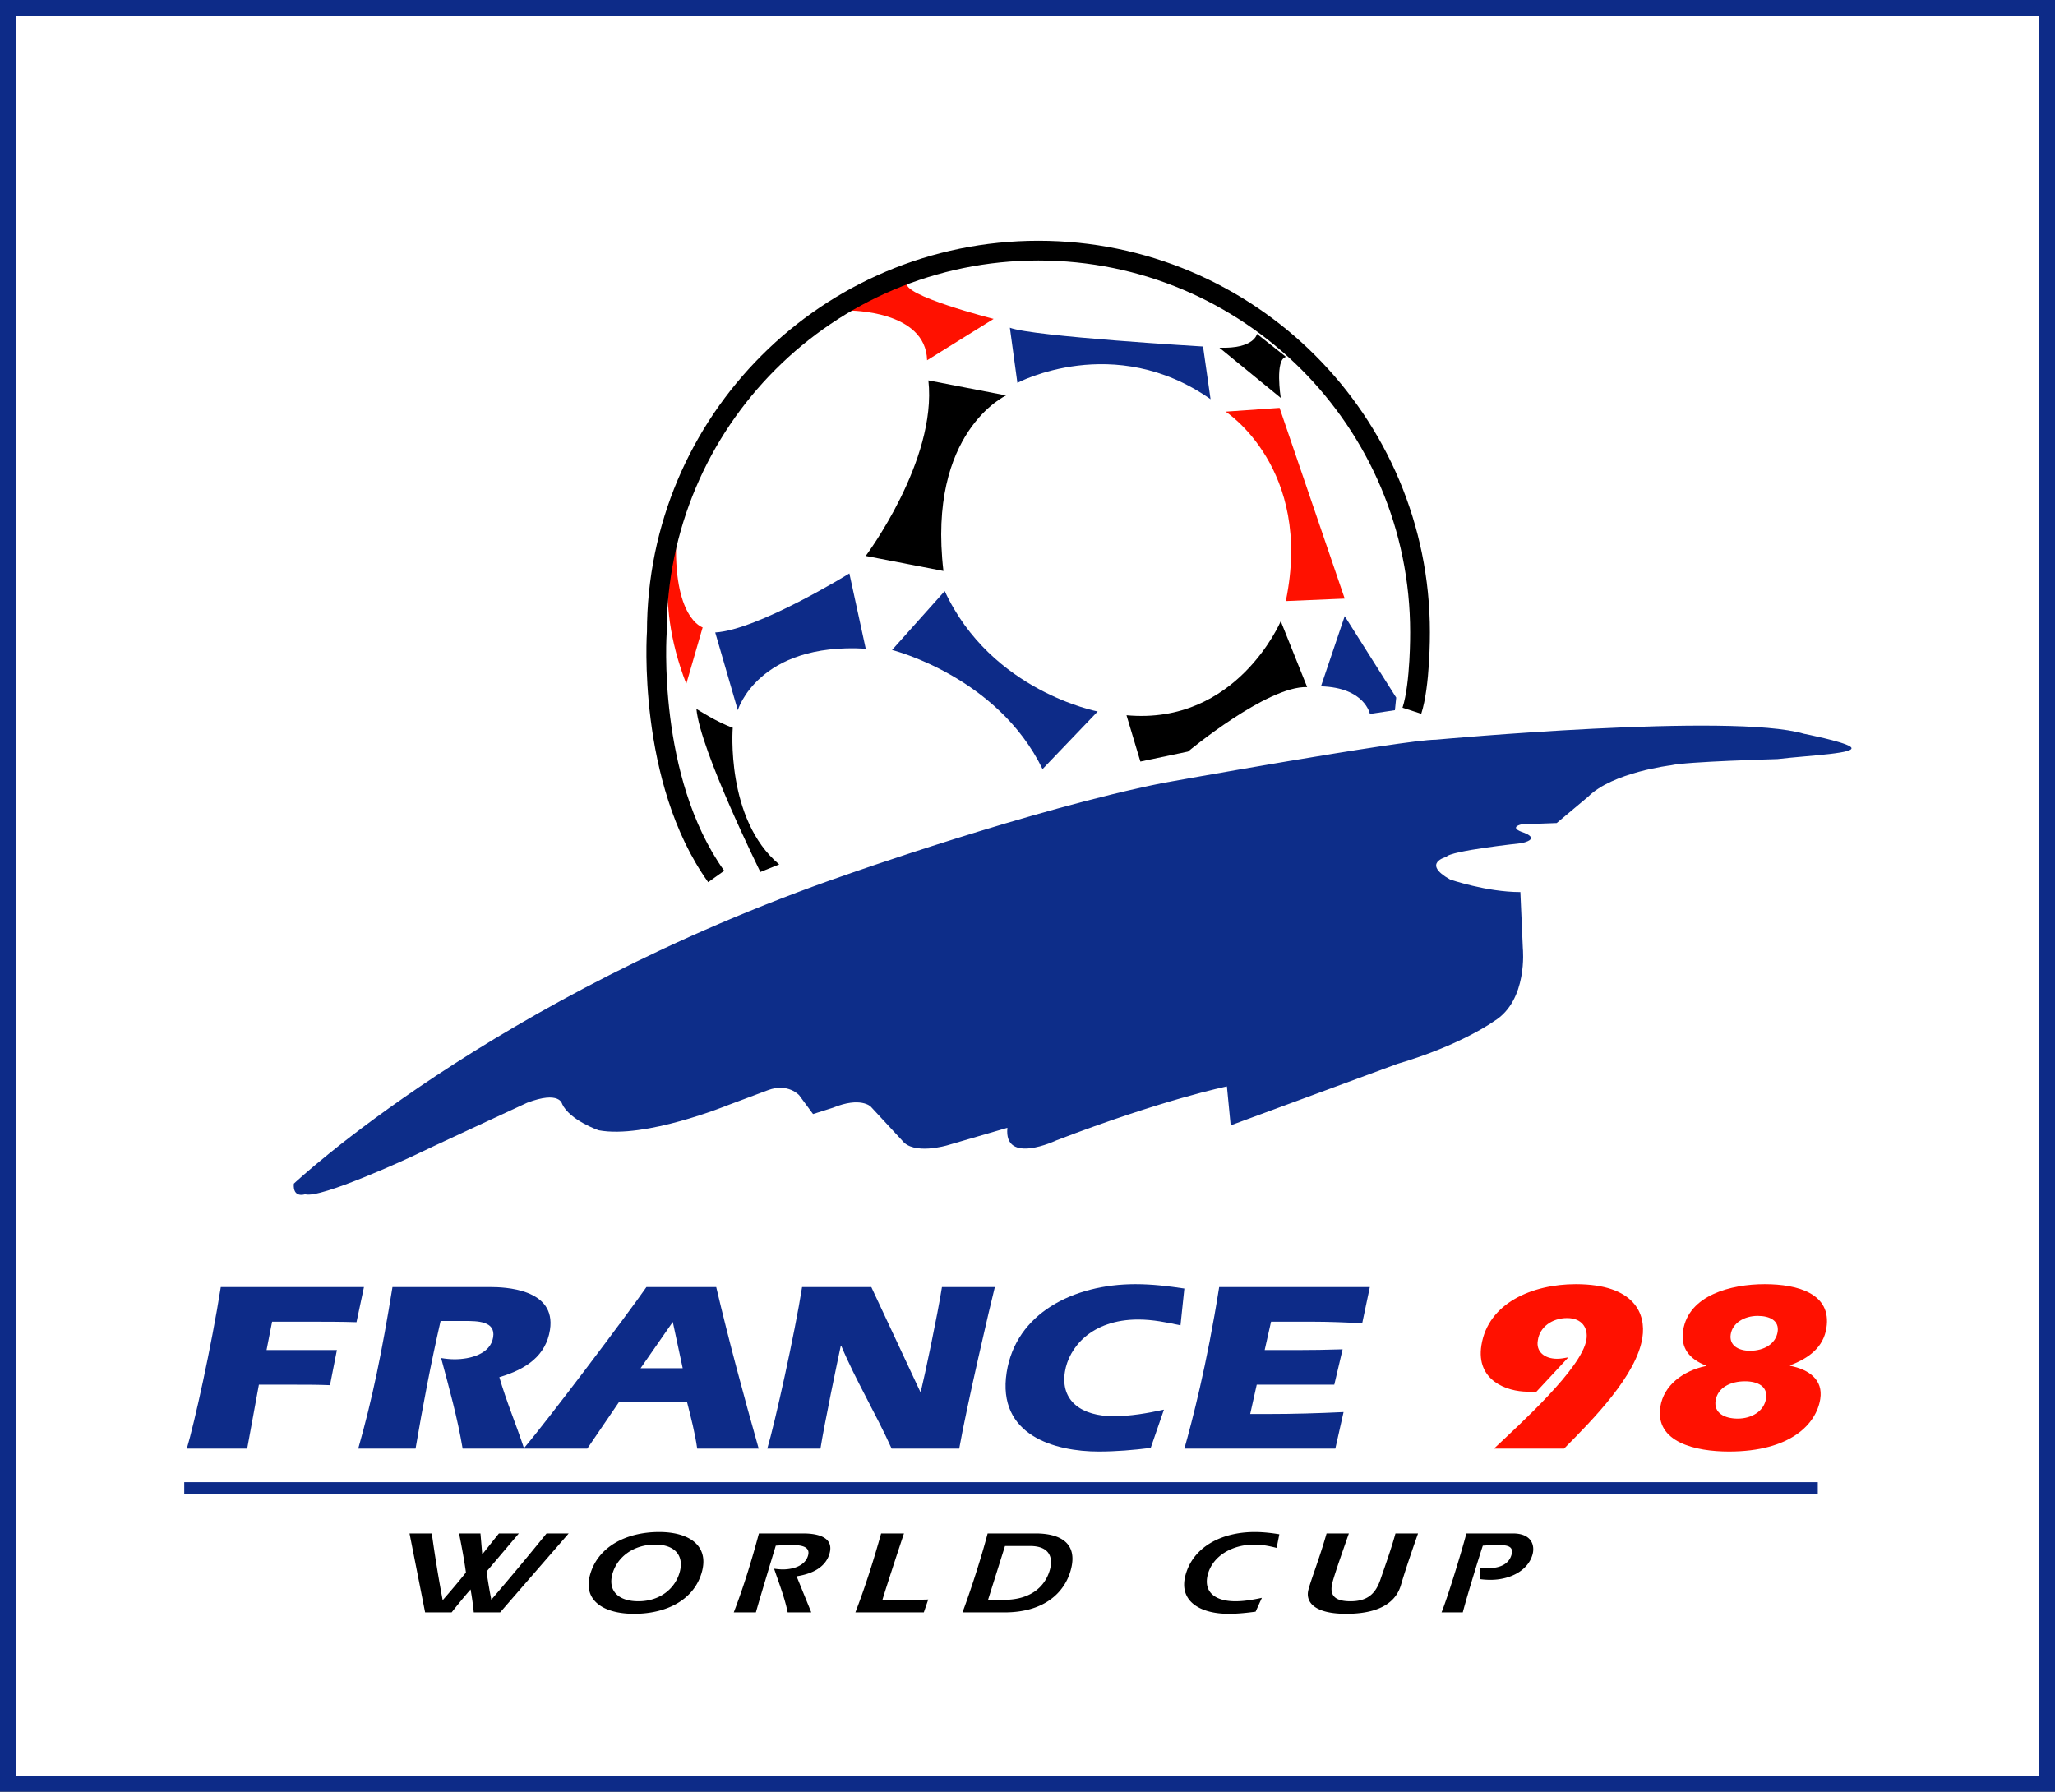 <svg xmlns="http://www.w3.org/2000/svg" xml:space="preserve" viewBox="0 0 500 435.92"><rect x="0" y="0" width="500" height="435.92" fill="#333333" stroke="none"/><path fill="#FFF" fill-rule="evenodd" d="M1.92 1.92h496.161v432.082H1.921z" clip-rule="evenodd"/><path fill="#0D2B88" d="M0 0h500v435.923H0V0m3.84 3.839v428.243h492.32V3.839z"/><path fill="#F10" fill-rule="evenodd" d="m166.982 166.382 3.978-13.732s-7.325-2.145-6.408-22.284c0 0-6.094 14.046 2.43 36.016" clip-rule="evenodd"/><path fill-rule="evenodd" d="M169.442 172.475s5.18 3.348 8.842 4.578c0 0-1.803 22.285 11.3 33.27l-4.579 1.83s-14.647-29.609-15.563-39.678" clip-rule="evenodd"/><path fill="#0D2B88" fill-rule="evenodd" d="M179.513 172.79s4.892-16.505 31.125-14.961l-3.977-18.309s-22.256 13.76-32.64 14.36zM339.71 169.729l-.312 3.06-6.094.917s-1.2-6.408-11.899-6.723l5.776-17.078z" clip-rule="evenodd"/><path fill-rule="evenodd" d="M296.687 84.594 311.62 96.81s-1.5-9.487 1.3-9.968l-7.081-5.595s-.627 3.662-9.153 3.347" clip-rule="evenodd"/><path fill="#F10" fill-rule="evenodd" d="m225.57 87.655 16.192-10.07s-22.846-5.782-21.054-8.883l-8.352 2.22-5.761 4.64s18.66-.123 18.975 12.093" clip-rule="evenodd"/><path fill="#0D2B88" fill-rule="evenodd" d="m245.71 79.731 1.83 13.417s23.515-12.502 47.001 3.976l-1.83-12.816s-41.509-2.431-47-4.577" clip-rule="evenodd"/><path fill-rule="evenodd" d="m229.546 138.92-18.908-3.662s17.393-23.173 15.248-42.71l18.909 3.661s-19.225 8.839-15.249 42.71" clip-rule="evenodd"/><path fill="#0D2B88" fill-rule="evenodd" d="M267.08 173.104s-25.92-4.863-37.22-29.292l-12.815 14.331s25.632 6.378 36.617 28.98z" clip-rule="evenodd"/><path fill="#F10" fill-rule="evenodd" d="m312.85 146.243 14.33-.602-15.846-46.4-13.13.915s21.34 13.732 14.646 46.087" clip-rule="evenodd"/><path fill-rule="evenodd" d="M311.621 151.135s-10.701 25.345-37.534 22.886l3.378 11.27 11.583-2.432s19.209-16.005 28.993-15.691z" clip-rule="evenodd"/><path fill="#0D2D89" fill-rule="evenodd" d="M71.493 287.988s48.06-45.314 134.11-75.062c0 0 45.314-16.02 77.353-22.428 0 0 58.527-10.53 66.37-10.527 0 0 72.167-6.633 89.602-1.443 0 0 9.36 1.841 11.235 3.101 2.526 1.7-10.098 2.146-17.708 3.062 0 0-22.255.6-25.917 1.515 0 0-14.174 1.682-20.138 7.64l-7.64 6.406-8.552.315s-3.062.63 0 1.83c0 0 5.176 1.546 0 2.748 0 0-17.395 1.831-18.309 3.347 0 0-6.123 1.515.914 5.493 0 0 8.869 3.061 17.108 3.061l.603 13.733s1.279 12.632-7.01 17.679c0 0-7.952 5.804-23.516 10.382l-40.563 14.96-.916-9.468s-15.279 3.064-41.508 13.132c0 0-12.818 6.092-11.902-3.063l-14.647 4.265s-8.239 2.458-10.984-1.202l-7.639-8.242s-2.46-2.458-9.154.287l-4.864 1.545-3.374-4.577s-2.718-3.059-7.61-1.227l-9.784 3.66s-20.11 8.21-31.41 6.09c0 0-7.038-2.458-8.87-6.404 0 0-.57-3.32-8.523-.287 0 0-25.662 11.875-28.093 13.102 0 0-22.256 10.356-25.917 9.156 0 0-3.032 1.085-2.747-2.58" clip-rule="evenodd"/><path fill="#0D2B88" fill-rule="evenodd" d="M64.853 328.473H81.97l-1.68 8.545c-2.88-.12-5.844-.12-8.742-.12H62.99l-2.848 15.56h-14.69c1.847-6.19 5.976-24.752 8.264-39.31h34.839l-1.816 8.545c-3.754-.12-7.528-.12-11.3-.12h-9.233zM107.201 321.4c-2.36 10.31-4.327 20.686-6.092 31.058H87.161c3.466-12.199 5.791-23.573 8.33-39.31h23.789c3.234 0 16.126.292 14.533 10.429-.972 6.19-5.678 9.547-12.317 11.494 1.703 5.893 4.115 11.552 6.028 17.387h-14.958c-1.252-7.485-3.28-14.736-5.232-22.043 1.052.177 2.178.297 3.256.297 3.909 0 8.762-1.3 9.401-5.366.62-3.946-3.894-3.946-6.994-3.946z" clip-rule="evenodd"/><path fill="#0D2B88" fill-rule="evenodd" d="m150.594 341.142-7.709 11.316h-15.497c5.866-6.895 25.104-32.416 29.894-39.31h16.981c3.115 13.2 6.653 26.287 10.334 39.31h-14.959c-.544-3.832-1.511-7.542-2.469-11.316zm15.513-8.253-2.409-11.254-7.834 11.254zM223.902 338.605h.136c.93-3.769 4.063-18.563 5.146-25.457h12.87c-1.034 4.009-6.846 28.996-8.67 39.31h-16.44c-3.848-8.544-8.769-16.677-12.248-24.993h-.134c-.76 3.54-4.012 19.1-4.938 24.993h-12.937c1.856-6.248 6.688-27.994 8.466-39.31H212zM279.98 352.28c-4.194.528-8.495.883-12.67.883-10.581 0-24.795-3.89-22.378-19.272 2.248-14.318 16.173-21.448 31.335-21.448 4.043 0 8.012.47 11.896 1.06l-.937 8.956c-3.326-.71-6.718-1.414-10.288-1.414-11.39 0-16.91 6.838-17.836 12.732-1.131 7.187 4.168 10.784 11.848 10.784 4.11 0 8.198-.71 12.246-1.593zM333.294 313.148l-1.85 8.78c-4.083-.178-8.165-.355-12.21-.355h-9.972l-1.556 6.9h7.684c3.773 0 7.49-.062 11.28-.182l-2.025 8.607h-18.87l-1.59 7.13h4.448c6.065 0 12.156-.177 18.268-.47l-2.004 8.9h-36.726c1.826-6.483 5.483-20.336 8.466-39.31z" clip-rule="evenodd"/><path fill="#F10" fill-rule="evenodd" d="M363.495 352.458c6.413-6.07 21.404-19.569 22.495-26.522.454-2.887-1.13-5.246-4.7-5.246-3.64 0-6.679 2.183-7.12 5.424-.501 2.771 1.655 4.478 4.687 4.478.943 0 1.848-.177 2.751-.354l-7.783 8.367h-2.09c-5.188 0-12.637-2.767-11.303-11.254 1.62-10.314 12.383-14.908 22.962-14.908 14.354 0 17.124 7.245 16.215 13.023-1.443 9.193-11.938 19.8-19.063 26.992zM444.385 323.107c-.73 4.656-4.18 7.308-8.837 9.077l-.019.115c4.578.888 8.099 3.362 7.358 8.076-.955 6.07-7.199 12.788-22.226 12.788-8.086 0-18.046-2.24-16.682-10.905.813-5.182 5.48-8.721 11.055-9.896l.018-.12c-3.993-1.592-6.206-4.244-5.53-8.545 1.351-8.603 11.673-11.254 19.827-11.254 8.086 0 16.351 2.297 15.036 10.664m-26.968 17.68c-.473 3.006 2.213 4.364 5.379 4.364 3.369 0 6.41-1.77 6.9-4.892.465-2.949-2.036-4.186-5.136-4.186-3.437 0-6.634 1.472-7.143 4.714m3.683-16.145c-.418 2.651 1.797 4.003 4.694 4.003 3.437 0 6.265-1.707 6.719-4.593.427-2.715-1.882-3.89-4.847-3.89-3.302 0-6.142 1.765-6.566 4.48" clip-rule="evenodd"/><path fill-rule="evenodd" d="M99.643 373.087h5.419a335 335 0 0 0 2.646 16.245c1.938-2.22 3.85-4.463 5.66-6.74-.443-3.194-1.036-6.363-1.674-9.505h5.207l.43 5.011h.07l3.992-5.01h4.85l-7.86 9.275c.323 2.302.716 4.61 1.158 6.853a719 719 0 0 0 13.44-16.129h5.385l-16.675 19.21h-6.419a70 70 0 0 0-.776-5.587 144 144 0 0 0-4.608 5.586h-6.453zM170.816 382.305c-1.794 6.828-8.495 10.341-16.553 10.341-7.202 0-12.383-3.085-10.738-9.333 1.81-6.885 8.697-10.57 16.864-10.57 7.309 0 12.072 3.314 10.427 9.562m-21.847.778c-1.037 3.946 1.462 6.51 6.347 6.51 5.278 0 9.019-3.112 10.094-7.204 1.007-3.826-1.118-6.593-6.004-6.593-5.348 0-9.338 3.11-10.437 7.287M197.392 392.296h-5.74c-.75-3.654-2.124-7.109-3.303-10.623.69.084 1.38.173 2.094.173 2.71 0 5.535-.981 6.178-3.43.59-2.244-1.871-2.505-4.012-2.505-1.284 0-2.547.057-3.853.146-.765 2.506-4.048 13.363-4.841 16.24h-5.385c2.459-6.364 4.397-12.785 6.122-19.21h10.732c4.137 0 7.427 1.18 6.48 4.782-.886 3.372-4.106 5.042-8.045 5.647zM224.773 392.296h-16.65c2.465-6.39 4.467-12.784 6.264-19.209h5.561c-.588 1.702-4.135 12.47-5.247 16.16h4.315c2.282 0 4.564 0 6.834-.088zM251.962 373.087c6.061 0 10.281 2.391 8.606 8.76-1.566 5.96-6.885 10.45-16.119 10.45H234.18c1.145-2.992 4.1-11.521 6.122-19.21zm-11.56 16.16h3.816c7.13 0 10.29-3.747 11.268-7.458.69-2.62.094-5.648-4.898-5.648h-6.062zM310.618 376.605c-1.707-.433-3.497-.809-5.423-.809-5.418 0-10.147 2.792-11.33 7.287-1.095 4.176 1.676 6.51 6.74 6.51 2.103 0 4.305-.377 6.422-.836l-1.527 3.367c-2.143.287-4.306.522-6.553.522-6.989 0-12.17-3.085-10.526-9.333 1.808-6.885 8.7-10.57 16.863-10.57 2.033 0 4.042.23 5.99.548zM345.022 373.087c-.435 1.243-2.97 8.44-4.133 12.47-.671 2.276-2.757 7.089-13.348 7.089-7.735 0-9.982-2.855-9.187-5.878.697-2.646 2.631-7.428 4.417-13.68h5.42c-1.028 2.97-3.346 9.478-3.983 11.895-.82 3.111.465 4.61 4.385 4.61 4.35 0 6.18-2.073 7.28-5.299 1.356-3.946 2.666-7.58 3.658-11.207zM359.985 381.413c.656.084 1.279.14 1.957.14 3.282 0 5.268-1.18 5.829-3.308.483-1.843-.634-2.334-3.132-2.334-1.282 0-2.547.057-3.853.146-.626 1.843-3.611 11.432-4.878 16.24h-5.17c1.37-3.31 4.784-14.397 6.05-19.21h11.304c4.705 0 5.337 3.028 4.807 5.042-1.06 4.03-5.53 6.248-10.236 6.248a19 19 0 0 1-2.558-.171z" clip-rule="evenodd"/><path fill="#0D2B88" d="M44.828 360.617h397.458v2.882H44.828z"/><path d="M341.243 172.187c1.955-6.016 1.863-18.315 1.863-18.35v-.01c0-24.976-10.123-47.59-26.49-63.956-16.369-16.368-38.982-26.492-63.958-26.492s-47.587 10.124-63.955 26.492c-16.369 16.367-26.493 38.98-26.493 63.957v.15c-.006.1-2.437 34.915 13.995 57.884l-3.902 2.775c-17.45-24.393-14.9-60.854-14.893-60.96v.15c0-26.301 10.66-50.114 27.898-67.35 17.236-17.237 41.049-27.897 67.35-27.897 26.302 0 50.115 10.66 67.35 27.897 17.237 17.234 27.898 41.043 27.898 67.341v.01-.01.01c.003.35.073 13.14-2.106 19.84z"/></svg>